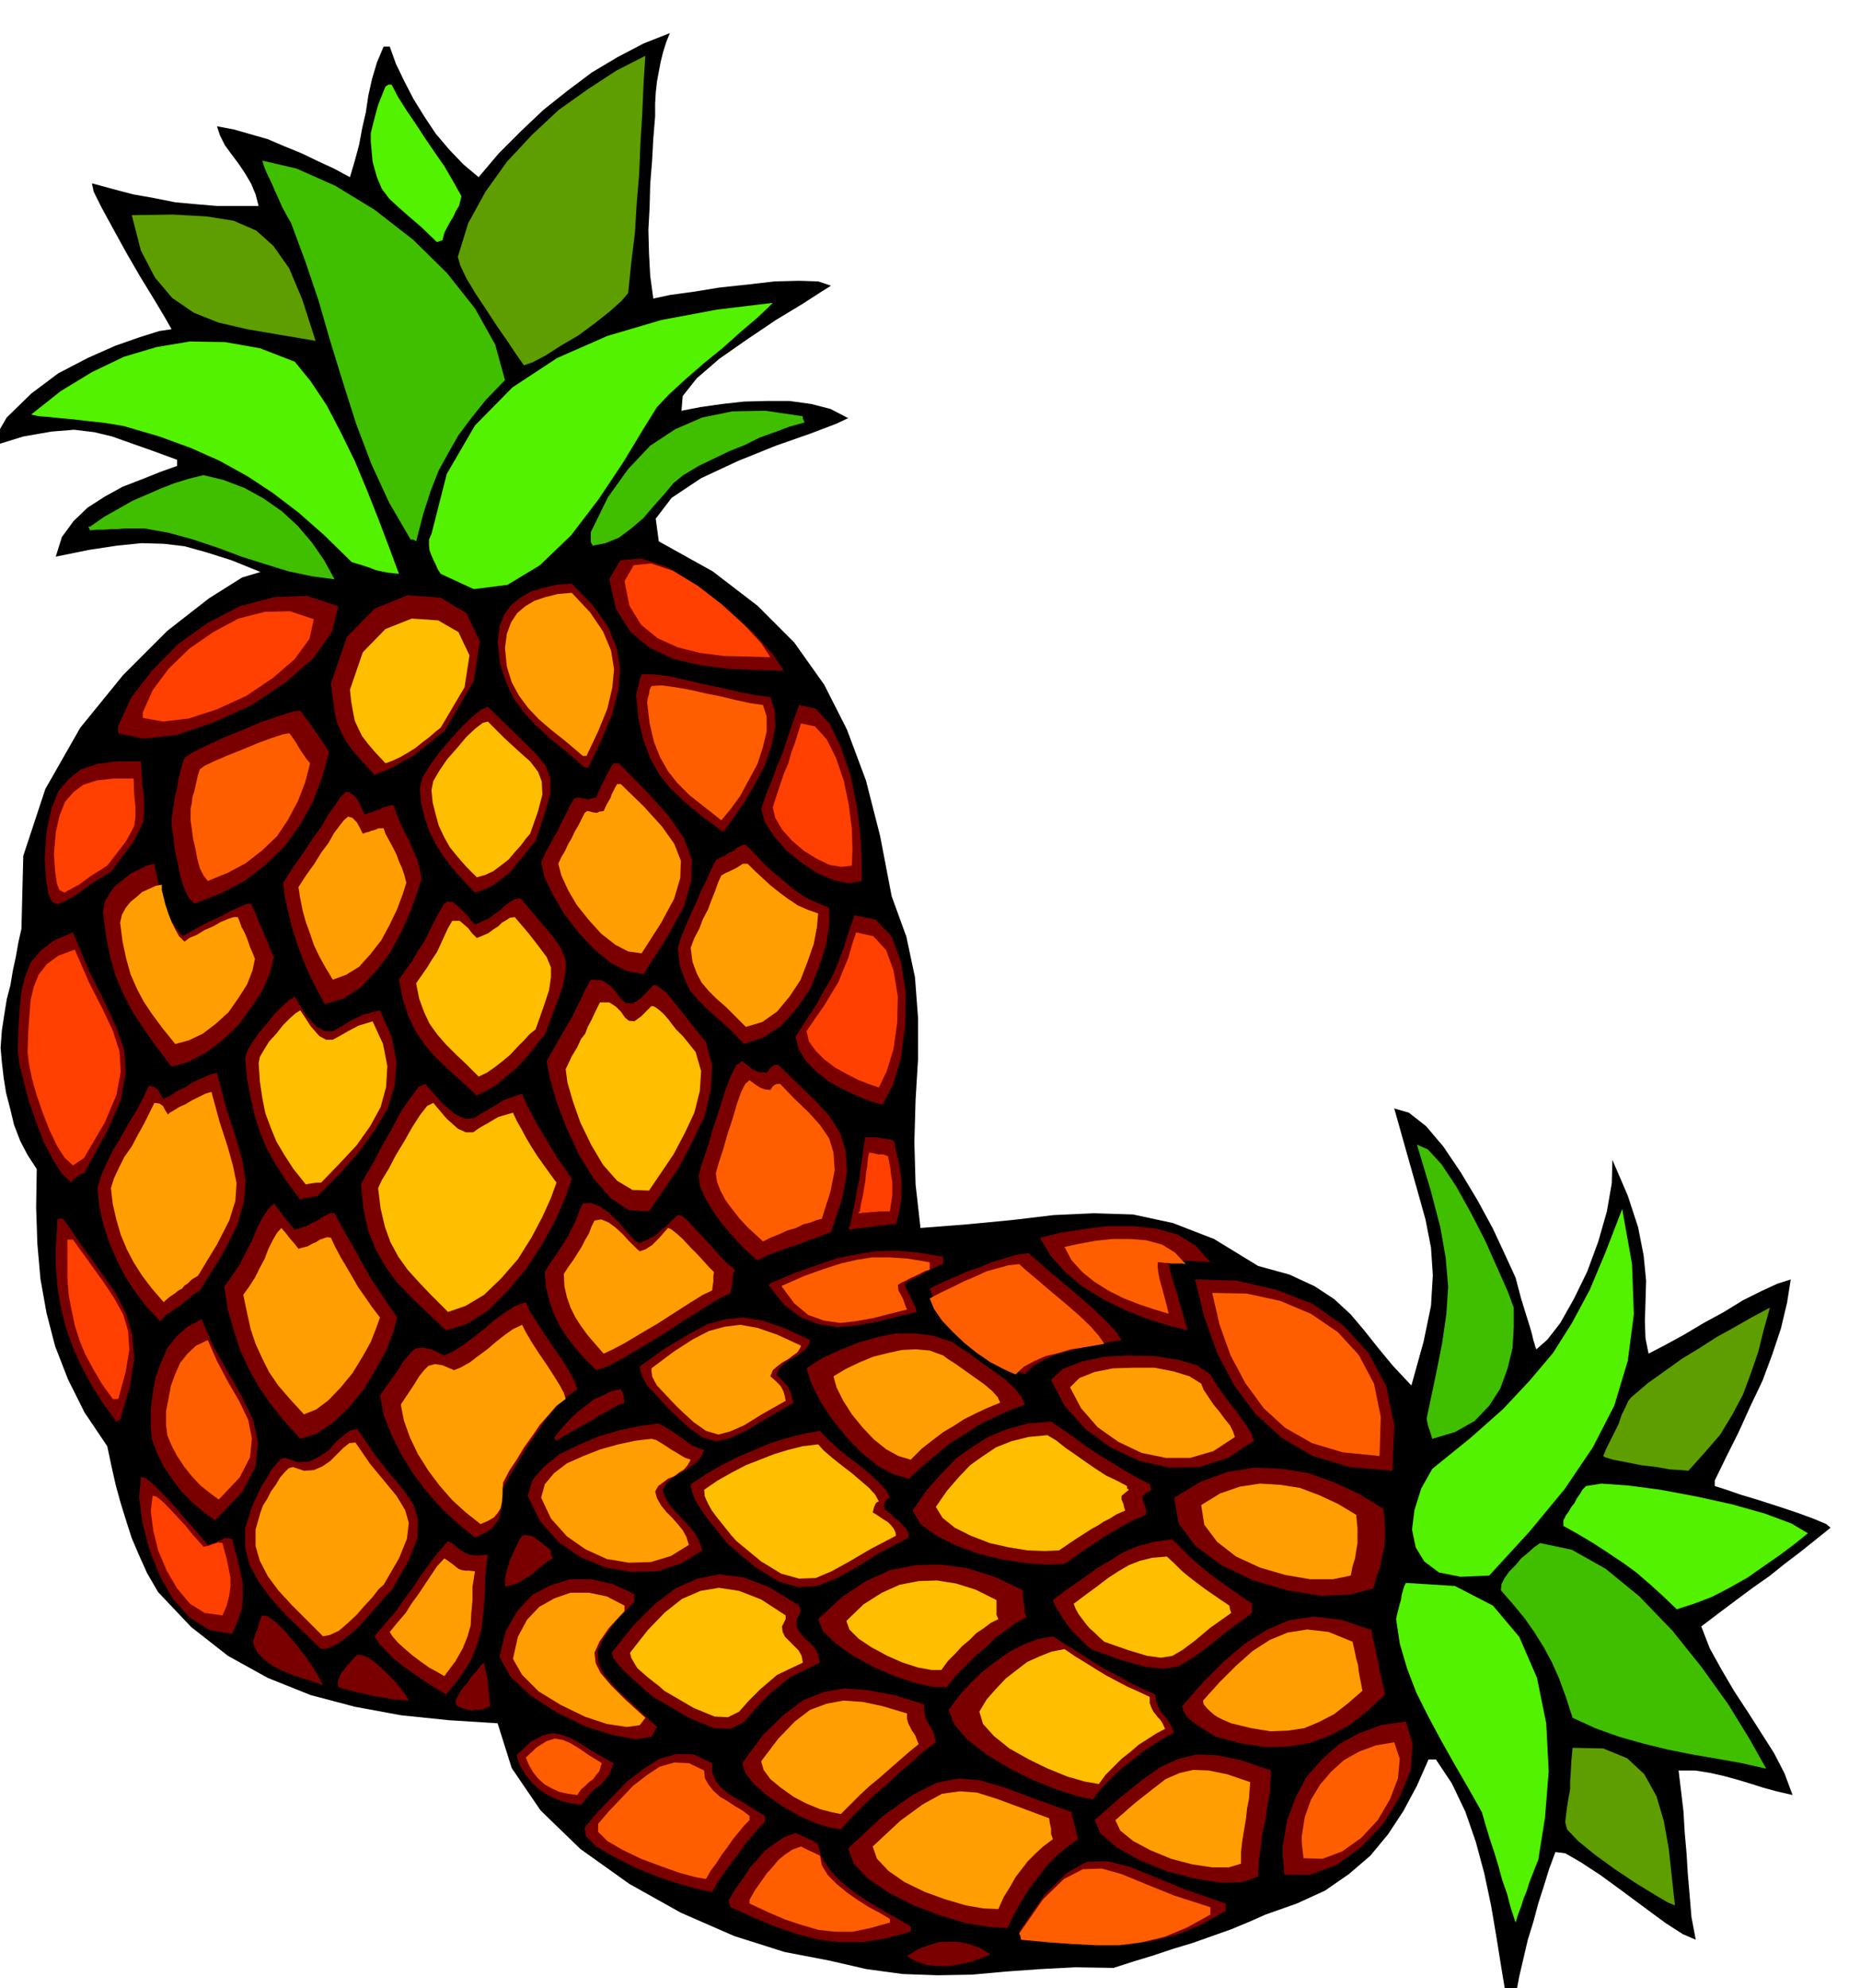<svg xmlns="http://www.w3.org/2000/svg" fill-rule="evenodd" height="524.04" preserveAspectRatio="none" stroke-linecap="round" viewBox="0 0 3035 3243" width="490.455"><style>.pen1{stroke:none}.brush2{fill:#7a0000}.brush3{fill:#ff4000}.brush4{fill:#ff9e00}.brush5{fill:#52f200}.brush6{fill:#ff5e00}.brush7{fill:#40bf00}.brush8{fill:#5e9e00}.brush9{fill:#ffbf00}</style><path class="pen1" style="fill:#000" d="m1 1709 2-28 4-26 4-25 6-23 4-24 5-23 4-23 5-22 3-119 36-109 57-100 70-86 72-72 68-53 54-34 30-9-47-19-41-13-36-10-34-4-36-1-40 4-46 7-54 11 10-32 19-26 23-22 28-18 29-16 31-12 30-12 28-10v-10l-41-15-34-12-31-11-29-7-33-4-37 3-46 8-55 17 28-48 40-39 44-33 48-25 45-20 40-14 32-10 20-3-12-21-18-30-22-36-22-38-22-40-18-33-13-26-3-14 33 9 34 9 34 6 35 7 33 3 35 3h68l-5-19-7-17-10-17-10-15-12-16-11-15-8-16-5-15 27 5 28 8 28 8 28 12 27 11 27 13 26 12 26 14 8-27 7-26 5-27 6-26 4-27 6-27 8-27 11-26h10l10 28 14 29 15 29 18 29 18 27 22 26 23 24 25 21 33-39 36-36 37-35 39-31 40-30 42-25 42-22 43-17-6 15-5 16-4 16-3 16-3 16-2 18-1 18v21l-3 36-2 37-3 37-1 38-2 37 1 38 2 37 5 37 28-6 37-5 43-7 47-5 43-5 40-1 31 1 21 7-16 10-31 20-43 26-46 31-46 32-37 32-23 29-2 24 31-6 35-5 36-4 38-1h36l36 5 31 8 29 15-19 9-42 16-57 20-62 25-60 28-48 32-26 34 5 37 88 49 73 56 60 60 49 69 37 73 31 83 23 90 19 99 24 66 14 66 5 66v68l-4 66-2 69 2 69 8 71 77-6 73-7 67-8 66-3 64 2 65 14 67 26 72 44 51 14 41 19 32 21 27 25 22 26 23 29 24 29 30 32 20-72 12-58 3-50-3-45-9-46-14-50-17-60-20-71 24 7 28 22 28 33 29 43 27 45 25 46 20 43 17 37 9 34 8 26 6 19 4 14 2 9 2 6 1 4 2 5 18-16 21-27 22-39 22-45 18-49 14-49 8-46 1-38 25 58 17 52 9 46 4 41-1 35-1 31 1 28 5 25 27-14 31-17 32-19 33-18 31-19 30-15 26-12 22-7-6 38-10 42-14 42-16 43-20 42-19 42-20 40-19 39v9l16 5 26 9 30 9 34 11 30 10 27 10 19 8 7 6-25 20-25 20-25 19-25 20-27 19-27 20-28 21-29 22 14 36 20 36 20 34 23 35 21 33 21 33 17 33 13 35-26-6-22-6-22-7-20-6-22-6-22-5-25-4h-27l4 33 4 34 2 34 3 34 2 33 3 35 3 36 7 37-21-9-28-18-34-25-35-26-37-27-32-21-26-15-16-2-10 27-9 29-9 28-8 30-9 29-7 30-7 30-6 32-8 1-7 2-8-48-8-50-9-53-11-52-14-52-17-49-22-46-26-39h-12l-19 43-22 41-25 38-29 35-35 30-39 27-46 21-51 18-27 12-29 12-31 11-31 11-33 10-33 11-33 10-31 10-62-1-58 3-56 4-55 5-56 1-57-2-59-8-61-14-73-14-82-26-87-38-84-47-80-57-65-63-47-69-23-73-79-5-78-8-76-14-72-19-70-28-65-36-60-47-54-57-18-31-13-29-12-28-9-28-9-29-8-29-7-31-7-33-37-55-27-54-21-54-14-54-10-56-5-57-2-60 1-62-15-23-12-23-10-26-6-25-7-27-4-25-3-26-2-23z"/><path class="pen1 brush2" d="m29 1716 1-37 2-32 3-30 6-24 9-23 16-19 22-17 31-13 26 62 25 50 19 41 14 39 2 38-8 44-23 52-37 67-7 2-5 4-5 4-4 5-16-16-14-22-15-29-12-32-12-34-8-31-7-28-3-21z"/><path class="pen1 brush3" d="m45 1716 1-32 2-28 2-25 5-21 8-20 13-17 19-14 27-10 23 53 22 43 17 36 11 34 2 33-7 38-19 45-34 58-9 6-9 6-14-13-12-19-12-25-11-28-10-29-8-28-5-25-2-18z"/><path class="pen1 brush2" d="M91 2065v-31l1-9v-10l1-9v-9l1-9h9l32 46 29 40 24 34 18 35 10 35 3 39-7 44-16 55-2 1-4 2-24-33-18-29-16-30-13-29-11-31-8-31-6-34-3-37z"/><path class="pen1 brush3" d="M110 2084v-62h9l26 36 23 32 18 27 15 27 8 27 2 31-6 36-12 44h-9l-18-25-14-24-13-24-9-22-8-25-5-24-5-26-2-28z"/><path class="pen1 brush2" d="m73 1400 3-45 8-36 11-28 17-20 20-16 27-9 32-4h39l2 34 3 27v20l-1 17-7 15-9 18-16 21-21 28-33 20-24 18-18 10-12 5-9-4-6-13-4-24-2-34z"/><path class="pen1 brush3" d="m88 1394 3-36 6-27 9-23 14-16 16-12 22-7 27-3h33l1 26 2 21v16l-2 14-6 12-8 14-13 17-17 22-27 17-19 14-15 8-9 5-8-4-4-10-3-20-2-28z"/><path class="pen1 brush2" d="m159 1938 6-20 9-21 11-22 13-21 12-22 13-21 11-21 9-19 9 2 6 5 4 7 5 8 5-3 8-4 10-7 13-6 12-8 14-6 13-6 12-3 15 57 15 46 11 38 6 35-3 34-11 39-24 47-37 59-11 7-8 7-7 5-6 6-7 4-7 5-9 6-10 10-23-25-19-25-16-25-13-26-12-28-9-27-7-31-3-30z"/><path class="pen1 brush4" d="m181 1938 5-16 8-17 9-18 12-17 10-19 10-18 9-18 8-16 8 1 6 4 3 6 5 8 3-3 7-4 8-5 11-5 10-6 12-6 10-5 10-3 13 48 13 40 9 32 6 29-2 29-10 32-20 39-31 51-10 6-6 6-6 4-4 5-6 3-6 5-9 6-9 8-19-22-16-21-14-22-11-21-10-24-7-24-6-26-3-26z"/><path class="pen1 brush5" d="m51 676 48-38 51-31 52-25 54-16 54-9 57 1 57 10 57 22 26 32 26 39 23 44 23 47 20 48 19 48 17 45 16 43-10-1-9-1-10-2-9-2-10-4-9-3-10-3-10-3-45-44-42-37-42-32-41-27-45-25-47-21-52-19-58-17-30-5-27-3-26-3-22-2-19-2-14-1-10-2-3-1z"/><path class="pen1 brush2" d="m230 2409 8 2 13 11 15 15 18 19 16 19 17 19 13 15 9 11 7-2 7-2 4-3 5-1 3-3h8l6 2 4 16 5 18 4 18 4 20v19l-1 21-7 21-9 21-37-6-32-20-28-31-22-39-17-44-11-43-5-40 3-33z"/><path class="pen1 brush3" d="m249 2440 6 1 10 8 11 11 14 15 13 14 12 15 10 11 7 8 5-1 5-1 4-2 4-1 5-2 8 1 3 12 4 14 3 15 3 15v15l-2 15-4 16-7 16-29-4-24-15-21-25-17-29-14-33-8-33-4-31 3-25z"/><path class="pen1 brush2" d="m168 1487 3-16 8-14 9-12 13-10 12-10 13-6 13-7 13-3 2 11 3 15 4 16 6 18 5 16 7 16 9 14 10 12 11-6 14-8 17-9 18-8 16-9 16-7 11-5 9-1 4 10 5 11 4 10 5 11 4 10 5 11 4 12 6 12-6 25-12 28-18 28-21 29-26 25-28 21-28 15-28 8-26-34-21-30-18-28-14-27-12-28-9-31-7-35-5-40z"/><path class="pen1 brush4" d="m196 1505 3-13 6-11 8-10 10-8 9-8 11-5 11-5 10-2v9l3 12 3 12 5 15 5 13 6 12 6 11 9 9 8-6 12-5 13-8 14-6 12-7 12-5 9-3h7l3 7 3 9 4 7 4 9 3 8 3 9 4 9 4 10-4 19-9 23-14 22-16 23-21 19-21 16-23 11-22 6-21-26-17-23-14-21-11-21-10-23-7-25-6-28-4-31z"/><path class="pen1 brush2" d="M246 2328v-28l3-27 5-27 9-24 10-23 15-19 18-16 23-12 19 44 24 42 22 39 19 39 8 37-4 39-22 42-44 46-18-13-18-15-18-18-15-20-15-22-11-22-8-22-2-20z"/><path class="pen1 brush6" d="M271 2325v-23l4-21 4-21 7-19 8-18 12-15 14-13 19-9 15 34 18 34 18 31 15 31 6 30-3 31-17 33-34 36-15-11-15-12-14-15-12-15-12-18-9-17-7-17-2-16z"/><path class="pen1 brush7" d="m147 859 23-16 23-13 23-13 23-10 23-10 23-9 23-7 24-6 33 8 34 13 31 17 30 21 26 24 23 27 20 29 17 31-37-5-38-8-39-12-38-12-40-15-39-13-40-11-39-7h-33l-10 1h-12l-11 1h-12l-11 1-3-6h3z"/><path class="pen1 brush2" d="m193 1184 21-46 34-44 42-43 49-35 52-27 56-15 54-2 51 17-10 41-30 43-47 41-56 37-62 28-59 20-54 6-41-9v-12z"/><path class="pen1 brush3" d="m233 1162 16-36 26-35 34-33 39-27 41-22 43-11 41-1 39 13-7 32-24 33-36 31-43 29-48 22-46 15-42 5-33-6v-9z"/><path class="pen1 brush2" d="m280 1335 2-13 2-13 2-12 3-12 2-13 3-12 3-12 4-12 12-8 22-11 28-13 32-13 31-13 29-10 22-7 13-2 5 7 6 8 6 8 6 9 6 8 6 9 6 9 6 10-11 40-15 40-21 38-25 35-31 30-35 27-40 21-42 16-10-11-7-15-6-20-4-20-5-23-2-20-3-17v-13z"/><path class="pen1 brush6" d="M311 1329v-10l2-9 1-10 3-9 2-9 2-9 2-9 3-9 8-6 17-8 21-9 25-10 24-10 22-8 18-6 11-2 4 5 4 6 4 6 4 7 4 6 4 6 4 6 6 7-8 31-12 31-16 30-18 27-24 23-27 21-30 16-32 13-7-9-6-12-4-15-3-16-4-17-2-16-2-13v-10z"/><path class="pen1 brush2" d="m366 2099 12-17 13-19 10-20 10-19 8-20 9-17 9-14 10-10 7 9 8 11 4 5 5 6 5 6 5 6 9-3 10-3 9-5 9-4 7-5 7-4 7-3h7l11 21 12 21 12 21 12 22 12 21 14 21 14 21 15 22-6 23-11 29-17 31-20 34-25 30-26 25-27 18-26 8-28-31-22-28-19-28-15-27-14-30-10-31-10-35-6-38z"/><path class="pen1 brush4" d="m397 2112 10-14 9-14 8-16 8-15 6-16 7-14 7-12 7-8 7 8 7 9 7 8 7 9 7-2 8-2 7-4 7-3 6-4 6-2 6-2 6 1 7 15 9 17 9 15 10 17 9 16 12 17 11 16 13 17-6 17-9 23-14 25-16 26-19 23-20 21-20 15-20 8-23-25-19-22-15-22-11-22-11-24-8-24-6-27-6-29z"/><path class="pen1 brush2" d="M413 2681v-5l2-5 2-7 3-6 2-8 2-6 2-6 2-3 8 1 14 10 15 15 17 20 15 19 14 20 10 17 6 12-16-6-16-5-18-6-17-7-17-9-13-10-11-12-6-13z"/><path class="pen1 brush8" d="m215 351 67-1 55 3 44 7 37 16 28 25 26 37 21 50 22 68-59-10-53-9-47-11-40-16-35-24-28-33-23-44-15-58z"/><path class="pen1 brush2" d="m410 2461 5-12 6-13 7-14 8-12 7-13 8-9 7-8 7-2 21 7 19-1 16-8 15-10 12-14 13-11 11-8 11-2 28 41 26 33 22 26 16 24 7 24-1 30-14 36-28 49-10 10-12 14-15 17-15 17-17 15-17 13-16 8-13 2-31-30-28-27-24-27-19-26-15-28-7-28v-31l10-32z"/><path class="pen1 brush4" d="m425 2467 4-11 7-11 6-12 8-11 7-12 7-8 7-7 7-2 18 6 16-1 14-6 13-9 11-11 10-10 10-8 10-1 24 35 24 29 19 23 14 23 6 21-3 26-13 32-25 43-8 7-10 13-13 14-13 15-15 14-14 12-15 7-11 2-27-27-24-24-22-24-17-23-13-25-7-24v-27l8-28z"/><path class="pen1 brush2" d="m400 1725 4-12 8-13 11-16 13-15 12-15 13-13 11-10 9-5 19 31 17 18 13 7h13l13-7 16-10 21-10 27-7 19 43 8 41-3 38-11 38-21 35-26 36-32 36-36 36-8 1-6 2h-8l-6 3-23-31-18-28-15-27-10-25-9-28-6-28-6-31-3-34z"/><path class="pen1 brush9" d="m422 1734 2-10 7-12 8-13 12-13 11-14 11-11 9-8 8-5 17 26 14 16 11 6h11l11-6 14-8 17-9 23-7 17 37 7 36-2 34-9 33-17 31-22 31-28 30-30 31h-7l-7 1-6 1-5 1-20-25-15-23-13-22-9-22-9-24-5-25-4-27-2-30z"/><path class="pen1 brush2" d="m583 2699 9 1 12 6 12 9 14 13 12 12 11 13 8 11 6 10-12-1-13-1-15-3-15-2-16-4-15-3-15-4-14-4-1-8 2-6 3-8 5-6 5-7 6-6 5-6 6-6zM462 1440l16-25 17-24 15-23 15-20 11-20 11-15 9-13 8-8h5l5 3 4 3 5 6 3 5 3 7 3 6 3 7 7-3 7-2 5-2 6-2 5-3 5-1 6-2 6-1 5 14 6 15 7 15 8 15 6 15 7 15 4 15 3 17-8 24-11 31-15 33-18 33-23 30-25 26-28 18-30 9-14-26-12-24-10-24-9-24-8-25-6-24-6-26-3-25z"/><path class="pen1 brush4" d="m487 1447 13-20 13-18 11-18 12-16 9-16 9-12 7-9 7-6 7 2 7 7 5 9 5 10 5-2 5-1 4-2 5-1 7-3h8l3 9 6 11 6 11 6 12 4 11 5 11 4 12 3 12-6 19-9 24-12 25-14 26-18 23-18 20-21 13-22 8-12-20-10-18-9-19-6-18-7-19-5-18-4-20-3-19z"/><path class="pen1 brush2" d="m611 2669 18-21 17-20 14-20 15-20 13-20 14-19 14-18 15-17 9 5 7 6 7 5 7 4 6 2 8 1h9l12-1-4 34-1 31-2 27-3 28-7 25-10 26-17 27-24 30-15-9-16-10-18-12-17-12-18-14-14-14-12-13-7-11z"/><path class="pen1 brush4" d="m636 2662 13-16 13-15 10-16 11-15 10-15 10-15 10-15 12-13 6 4 7 5 5 4 5 4 5 2 6 1h6l10 1-4 25v22l-2 21-1 20-5 18-8 20-12 21-18 24-12-7-13-7-14-10-12-9-13-11-11-10-9-10-5-8z"/><path class="pen1 brush7" d="m428 262 56 13 63 28 64 39 63 49 55 54 46 58 33 59 16 58-31 32-24 30-21 28-16 28-16 29-13 33-12 37-12 46-5-3h-4l-35-60-29-63-25-66-21-66-21-68-19-66-22-65-23-62-8-14-7-13-6-14-6-13-6-14-6-12-5-12-3-10z"/><path class="pen1 brush2" d="m589 1932 8-15 13-22 14-27 16-28 15-28 16-23 12-16 11-5 27 31 21 18 17 8 14-1 13-8 17-10 20-12 29-10 7 17 9 17 9 17 11 18 10 17 11 18 12 17 12 18-10 29-16 37-22 40-26 40-31 37-32 32-35 22-33 10-31-29-26-25-24-25-18-25-16-28-12-30-8-36-4-40z"/><path class="pen1 brush9" d="m617 1938 6-13 11-18 12-23 14-23 13-23 13-20 11-14 10-5 22 26 18 16 13 6h12l10-7 14-8 17-10 24-7 6 13 8 14 8 15 9 15 9 14 10 14 10 14 11 15-9 25-14 31-18 34-22 35-27 31-28 27-30 18-29 10-26-26-21-22-19-21-15-21-13-24-9-25-7-30-4-33z"/><path class="pen1 brush2" d="m620 2276 15-21 13-18 10-16 10-12 9-9 12-2 15 3 21 10 15-7 16-10 17-13 17-13 17-15 17-12 17-11 17-6 6 14 12 19 13 20 15 22 14 20 12 20 8 15 4 12-18 13-17 17-16 19-15 22-15 22-14 23-14 23-12 22-2 13v13l-2 11-2 12-6 9-7 9-12 7-15 7-27-22-26-24-25-28-22-29-20-32-16-32-13-33-6-32z"/><path class="pen1 brush4" d="m654 2291 12-18 10-15 8-13 8-10 7-7 11-3 12 2 19 8 12-5 14-8 13-10 15-11 14-12 14-11 14-10 15-7 6 12 10 17 11 17 13 19 11 17 10 16 7 13 3 10-15 11-13 15-14 16-13 19-13 18-12 20-12 18-10 19-1 11v11l-1 10-2 10-5 8-6 7-10 6-12 5-24-19-22-20-21-24-18-24-17-27-13-27-10-28-5-26z"/><path class="pen1 brush2" d="m540 1115 26-76 45-46 54-22 54 4 42 25 22 46-10 65-48 82-11 8-12 10-14 11-14 11-17 9-15 9-16 7-15 6-19-21-15-17-12-16-8-15-7-16-4-18-3-22-3-24z"/><path class="pen1 brush9" d="m571 1125 21-61 37-38 43-17 43 3 33 19 18 38-8 52-39 66-9 7-9 8-12 9-11 9-13 8-12 7-13 6-11 4-16-17-12-14-10-13-6-12-6-13-3-15-3-17-2-19z"/><path class="pen1 brush2" d="m651 1598 11-16 11-15 9-16 10-15 8-16 8-16 8-15 9-15 5-3h8l9 7 9 9 4 4 5 5 4 6 6 6 12-5 11-5 9-7 9-6 7-7 8-6 8-5 10-2 29 34 23 27 14 20 8 20v19l-5 25-12 33-17 45-10 11-11 15-12 14-14 15-16 13-15 13-17 10-16 8-25-23-22-20-21-20-17-20-15-22-12-25-9-28-6-31z"/><path class="pen1 brush9" d="m679 1604 9-13 9-13 8-13 8-12 6-13 6-13 6-13 7-12h12l6 5 8 7 6 8 8 8 10-4 9-4 8-6 8-5 6-6 7-4 6-4 8-1 23 27 17 22 12 16 7 17v16l-3 21-9 27-13 37-10 8-9 10-11 11-11 12-13 11-13 10-13 9-13 6-20-20-17-16-16-16-14-16-13-18-9-19-8-22-5-25z"/><path class="pen1 brush2" d="M790 2712v2l2 8 2 10 2 12 1 11 1 12 1 9 1 7-7 3-7 3h-9l-8 1-9-2-7-2-6-3-3-3-1-5 4-8 6-11 9-10 8-12 9-10 6-8 5-4zM685 1286l4-17 12-20 16-22 19-22 18-20 18-17 14-11 10-4 33 32 27 26 20 20 15 19 7 20v25l-9 32-15 45-9 10-9 12-12 14-11 14-14 11-14 11-15 7-15 5-20-21-17-19-15-20-12-19-11-22-7-21-6-24-2-24z"/><path class="pen1 brush9" d="m704 1289 3-15 10-17 13-19 16-18 15-18 15-14 12-9 8-2 27 27 24 22 18 16 13 17 6 16 1 21-7 27-13 37-7 8-8 11-10 11-10 12-13 10-12 9-13 6-14 4-17-17-14-16-13-16-9-16-9-19-5-18-5-20-2-20z"/><path class="pen1 brush2" d="m815 2703 10-42 19-33 24-26 30-16 32-10h35l35 8 35 16v13l-31 32-19 27-10 21 2 20 9 19 20 23 29 27 37 35-9 16-26 4-38-7-44-14-47-23-42-27-33-31-18-32z"/><path class="pen1 brush4" d="m837 2706 8-36 15-28 20-21 25-14 26-9h30l29 6 29 15v9l-25 27-16 23-8 18 2 17 8 16 17 20 23 23 33 30-9 12-21 3-33-5-36-12-39-19-36-22-27-27-15-26z"/><path class="pen1 brush5" d="M605 231v-14l3-12 3-12 3-11 3-11 4-10 4-10 4-10 5-3h5l11 21 14 22 15 22 15 23 15 22 16 23 14 24 14 25-2 8-2 8-5 8-4 9-5 8-5 9-5 10-3 12-4 1-5 2-26-25-21-18-17-15-14-13-12-16-8-19-7-25-3-33z"/><path class="pen1 brush2" d="m843 2863 22-21 20-11 16-4 17 3 15 6 19 11 22 14 27 15-3 9-4 10-7 8-6 8-9 6-8 8-8 9-8 10-20-3-17-5-16-7-14-9-13-12-11-14-9-15-5-16z"/><path class="pen1 brush6" d="m858 2867 18-17 16-10 13-4 13 2 12 5 15 9 16 11 21 13-2 6-2 7-5 6-5 7-7 5-6 6-7 6-6 9-15-2-14-3-13-6-11-6-11-10-8-10-7-12-5-12z"/><path class="pen1 brush2" d="m824 2576 2-11 3-10 3-10 4-9 4-9 4-8 4-8 4-6 6-1 7 1 6 2 6 5 5 3 6 5 5 4 6 5v6l3 7-7 4-8 6-10 8-10 9-12 7-11 7-11 3-9 2v-12z"/><path class="pen1 brush5" d="m704 871 25-98 46-79 61-62 73-48 82-36 88-26 91-17 91-11-8 8-18 17-26 22-29 26-32 26-31 27-26 24-19 20-23 37-32 53-40 60-45 59-51 49-53 32-55 7-54-25-5-8-3-7-4-8-3-7-3-8-1-8v-10l4-9z"/><path class="pen1 brush2" d="m861 2440 8-26 19-22 25-20 31-15 33-14 34-10 33-7 31-4 9 5 10 6 9 6 10 7 8 6 9 6 9 4 10 3-4 10-7 9-9 7-10 7-11 6-11 7-9 8-7 11 4 12 8 13 9 11 12 12 10 11 10 12 7 13 5 15-34 21-39 13-43 1-42-7-41-17-36-25-30-34-20-41z"/><path class="pen1 brush4" d="m883 2443 6-22 15-18 21-16 27-12 28-11 29-8 28-6 26-3 8 2 8 5 8 5 9 6 7 4 8 5 7 4 9 3-5 9-6 7-8 5-8 6-10 4-8 6-8 6-5 9 3 11 7 12 8 10 10 10 8 9 9 11 6 11 4 13-29 18-33 10-36 1-36-6-35-16-30-21-26-29-16-34z"/><path class="pen1 brush2" d="m954 2981 21-25 23-24 24-25 27-21 27-17 28-8 28 1 30 14v15l6 14 9 11 13 11 14 8 15 9 14 9 15 9v10l-11 11-11 13-11 13-10 15-11 14-11 15-11 16-10 17-21-4-29-8-37-12-37-15-36-18-29-17-17-17-2-14z"/><path class="pen1 brush6" d="m976 2975 17-20 20-21 20-21 22-17 21-14 24-7 24 1 25 12 1 12 6 11 8 10 11 10 12 7 12 8 12 7 12 9v7l-9 9-9 11-9 11-9 13-9 12-9 14-9 12-8 14-17-3-26-7-31-11-32-12-31-15-24-14-15-15v-13z"/><path class="pen1 brush2" d="m905 2344 13-16 13-14 13-12 13-10 13-10 14-6 14-7 15-3 2 4 2 5 1 5 1 8-13 5-13 8-14 7-13 9-15 8-14 8-15 8-14 9-3-3v-3zm-16-269 9-15 10-14 9-14 9-14 7-14 7-14 5-14 6-13 13-1 15 6 14 10 15 14 11 13 11 12 8 8 6 3 5-3 6-2 7-4 8-4 7-7 9-7 9-9 11-10 6 1 10 8 11 12 14 15 14 15 14 16 12 12 12 10-3 9-1 10-1 9-2 10-18 9-26 16-32 20-35 23-35 21-32 19-25 13-16 5-19-19-15-17-14-18-11-17-10-20-7-20-6-24-2-25z"/><path class="pen1 brush4" d="m920 2078 7-11 8-11 7-11 7-11 6-12 6-10 4-11 5-10 11-2 12 5 11 8 12 11 9 10 9 9 6 6 4 3 9-3 11-7 6-6 6-6 7-8 7-8 5 2 9 7 10 9 12 13 11 11 11 12 9 10 8 8-1 6v9l-1 7-1 8-15 7-21 13-25 16-28 18-29 17-25 15-21 11-13 6-14-16-12-14-11-15-9-14-8-16-6-17-4-18-1-20z"/><path class="pen1 brush8" d="m747 419 17-55 28-51 35-49 41-44 44-41 48-34 46-30 47-24-3 47-2 48-3 48-2 49-4 48-3 49-6 49-5 49-11 13-19 17-24 19-27 20-29 17-25 16-21 11-14 5-12-17-14-21-18-26-17-26-18-27-15-25-10-21-4-14z"/><path class="pen1 brush2" d="m812 1047 3-25 8-20 11-15 15-12 17-10 20-6 22-5 25-2 34 35 25 35 14 34 6 35-3 35-10 39-17 41-22 46h-6l-30-26-27-22-23-21-19-21-17-23-12-26-10-30-4-36z"/><path class="pen1 brush4" d="m824 1057 3-23 7-19 10-15 13-11 15-9 18-6 20-5 23-2 30 32 21 31 13 31 5 31-3 30-8 34-15 37-19 40h-6l-27-23-24-19-21-18-17-18-15-20-12-22-8-26-3-30z"/><path class="pen1 brush2" d="m892 1731 14-25 11-19 9-16 8-13 6-13 7-13 7-16 10-18 18 1 13 8 10 11 8 11 8 7 11 1 14-9 20-21h5l8 6 9 7 9 11 8 10 9 11 7 9 6 8 25 31 10 37-2 40-10 43-20 42-22 42-25 37-24 35-33-2-29-19-28-32-24-39-21-45-16-42-11-39-5-27z"/><path class="pen1 brush9" d="m923 1744 10-21 9-15 6-13 7-9 4-11 6-11 6-13 8-16h15l11 7 8 8 7 10 6 5 9 1 11-8 17-17 5 1 7 5 7 6 8 9 6 8 7 9 6 6 6 6 20 25 9 31-2 32-9 36-16 34-18 34-21 31-19 28-27-1-25-15-23-26-19-32-18-37-12-34-9-31-3-22z"/><path class="pen1 brush2" d="m883 1406 6-13 7-13 7-13 7-12 6-13 7-13 6-13 7-12 5-3h4l9 2 7 1 5-2 7-1 3-8 3-6 3-8 4-6 3-8 4-6 4-8 4-6h9l46 47 36 40 24 35 13 35-1 35-12 42-27 49-39 61-27-5-26-13-28-23-25-27-24-31-18-31-14-29-5-24z"/><path class="pen1 brush4" d="m911 1409 5-11 6-10 5-11 6-10 5-11 6-10 5-10 5-10 4-3h2l7 2 7 1 4-2 7-1 5-11 6-10 2-6 3-6 3-6 3-5h6l38 37 29 32 20 28 11 28-1 28-10 34-21 39-32 50-22-3-21-11-23-18-20-22-20-25-14-24-11-24-5-19z"/><path class="pen1 brush2" d="m998 2696 35-44 35-35 34-26 36-16 36-7 39 5 42 16 49 30 1 4 2 5-7 14v12l5 9 8 9 8 7 9 10 5 10 3 13-49 24-33 27-24 25-18 21-21 11-28-1-41-17-58-34-11-9-10-9-10-9-9-8-10-10-8-9-7-9-3-9z"/><path class="pen1 brush9" d="m1028 2696 29-37 28-29 28-22 30-13 30-5 33 5 36 14 40 26v6l-6 12 1 9 4 8 8 8 7 7 7 7 5 9 2 11-42 20-27 23-20 20-15 17-18 9-22-1-34-14-48-28-9-8-9-7-9-7-8-7-9-8-5-8-5-9-2-8z"/><path class="pen1 brush2" d="m1044 2229 42-30 37-22 31-17 30-8 28-3 32 5 35 12 43 20-2 7-5 7-7 6-8 6-11 6-9 6-8 8-5 10 9 9 9 10 2 4 3 6 2 7 3 10-45 26-33 20-26 12-22 5-22-6-23-16-30-28-38-41-4-7-2-4-2-4-1-3-2-6-1-7z"/><path class="pen1 brush4" d="m1063 2232 36-27 31-20 27-14 26-7 25-3 28 5 32 11 39 18-2 5-4 6-7 5-8 6-9 5-8 6-8 7-4 10 8 7 8 8 2 3 3 6 2 6 2 10-39 22-29 18-23 10-19 5-20-6-20-14-27-25-33-35-4-7-2-4-2-4v-2l-1-6v-5z"/><path class="pen1 brush7" d="m964 868 28-57 33-46 36-38 41-27 44-19 49-10 54-1 61 9v4l3 6-25 7-24 9-25 9-24 12-25 10-25 12-25 12-25 15-16 13-15 18-17 19-17 20-20 17-20 15-22 9-21 4-3-6v-16z"/><path class="pen1 brush2" d="m994 945 18-31 34-3 43 14 49 30 47 37 43 39 33 36 18 27-44-1-46-2-47-6-43-10-40-19-31-26-23-37-11-48z"/><path class="pen1 brush3" d="m1019 948 15-26 28-3 36 12 41 25 39 30 37 34 27 29 15 23-37-1-39-1-39-5-36-9-33-15-27-22-19-31-8-40z"/><path class="pen1 brush2" d="m1127 2421 26-17 26-15 26-13 26-11 26-11 26-8 27-7 28-5 11 12 16 15 17 14 20 15 17 14 15 14 12 13 6 12-5 3-2 3-2 4v8l5 4 6 5 6 6 8 6 5 6 6 6 3 6 1 8-48 25-38 24-33 18-30 12-31 2-32-9-39-24-46-39-9-12-9-11-10-12-8-11-9-13-7-12-5-13-2-12z"/><path class="pen1 brush9" d="m1149 2430 22-15 23-13 23-12 23-9 23-9 23-7 24-6 25-3 9 10 14 12 15 12 17 13 14 12 14 12 10 11 6 11-4 2-2 3-2 5-2 8 5 3 6 4 6 4 8 5 5 5 4 5 3 6 1 6-42 22-34 20-29 16-26 11-27 1-29-8-33-20-40-33-9-10-8-10-8-10-8-10-8-11-6-11-5-11-1-11z"/><path class="pen1 brush2" d="m1189 3099 12-19 12-17 11-17 13-14 12-14 15-11 15-10 19-7 9 4 9 4 9 4 10 7 5 20 14 21 17 18 23 19 23 15 25 15 23 13 21 12v9l-41 11-38 6h-36l-34-4-36-9-35-12-36-15-38-17-2-6-1-6z"/><path class="pen1 brush6" d="m1223 3099 9-16 10-14 9-13 10-11 9-11 11-9 12-8 14-5 6 3 8 4 7 3 10 5 3 16 10 16 14 14 17 14 17 12 19 12 17 9 17 10v6l-32 9-29 6h-28l-27-3-28-8-27-9-28-12-30-14v-6z"/><path class="pen1 brush2" d="m1038 1134 2-9 2-8 2-9 3-8h19l25 3 27 6 30 7 29 6 30 7 26 5 24 3 7 22 1 27-6 30-11 32-16 31-17 29-18 26-17 23-34-25-28-23-24-23-18-22-15-27-11-29-8-34-4-40z"/><path class="pen1 brush6" d="m1056 1146 1-7 2-7 1-7 3-6 17-1 22 3 23 4 26 6 25 5 25 6 23 5 21 3 6 19v24l-6 25-9 28-14 26-14 26-16 22-15 18-28-22-24-19-20-20-15-19-13-23-10-25-7-30-4-34z"/><path class="pen1 brush2" d="m1211 2876 34-46 34-33 32-24 33-13 34-6 38 3 43 8 49 15v11l2 10 3 7 4 7 3 5 3 6 2 6 2 10-20 15-19 17-20 17-19 18-21 18-19 18-19 19-18 20-18-3-23-7-27-12-26-15-26-18-21-18-15-19-5-16z"/><path class="pen1 brush4" d="m1242 2873 28-37 27-28 25-19 27-10 27-5 31 2 33 7 40 12v9l2 7 3 6 3 6 3 4 3 5 2 6 3 7-16 13-16 14-16 14-16 14-17 14-16 15-15 15-15 15-15-3-19-5-22-9-21-11-21-15-17-14-11-15-4-14z"/><path class="pen1 brush2" d="m1106 1546 6-19 8-19 8-19 9-19 8-19 9-18 7-16 7-14 7-4 7-3 7-5 8-3 5-5 6-3 4-2h5l14 14 15 16 16 15 18 15 17 14 18 12 19 9 19 8v27l-5 33-11 35-15 37-22 32-25 28-29 19-32 11-22-23-20-18-18-16-14-14-14-16-9-19-8-23-3-28z"/><path class="pen1 brush4" d="m1127 1546 6-16 8-15 6-16 8-15 6-16 6-15 5-14 5-11 7-4 7-3 6-3 6-3 9-6h8l11 11 13 12 13 12 15 12 15 11 15 10 16 7 17 6-2 22-5 27-10 29-12 31-18 27-20 24-24 17-27 8-18-18-15-15-15-13-12-12-12-14-8-15-7-19-3-23z"/><path class="pen1 brush2" d="m1140 1917 6-21 9-26 9-31 10-30 9-29 9-24 9-18 10-7 9 7 9 7 5 2 5 2h6l6 1 6-8 5-4 3-1h5l31 30 29 28 23 25 18 28 9 29 2 36-8 43-18 54-9 3-12 5-15 5-15 6-18 6-17 6-18 7-16 8-16-14-15-15-16-18-14-17-14-20-11-19-8-19-2-17z"/><path class="pen1 brush6" d="m1168 1914 5-18 7-21 7-25 8-24 7-24 7-20 7-14 7-6 8 6 9 6 8 3 9 1 4-6 4-3 3-1h5l24 25 23 22 18 20 15 22 7 23 2 29-7 35-14 44-8 2-10 4-12 3-12 6-14 4-13 6-15 6-12 6-13-12-12-11-13-14-11-14-12-16-8-15-6-15-2-14z"/><path class="pen1 brush2" d="m1257 2093 41-17 37-13 32-11 32-6 30-5 32-1 36 3 42 7v12l-9 3-7 4-8 3-7 5-8 4-8 4-8 4-7 4v5l2 5 3 5 3 6 2 5 3 6 3 6 3 9-33 8-32 8-33 6-31 3-31-5-29-11-28-21-25-32 2-1 1-2z"/><path class="pen1 brush6" d="m1279 2096 34-15 31-11 28-9 26-6 25-4h28l30 2 36 6v12l-7 2-6 3-6 3-6 3-7 3-7 4-7 3-6 4 1 9 5 9 2 4 2 5 2 6 3 7-28 7-27 7-28 5-26 3-27-4-25-9-23-19-20-27v-2l3-1z"/><path class="pen1 brush2" d="m1335 2641 39-36 39-26 40-18 41-8 41-1 43 6 45 14 46 22v9l1 8 1 6 1 5v7l3 9-17 9-16 12-17 12-15 15-17 14-16 16-17 17-15 19h-21l-28-6-34-11-35-15-35-19-28-20-21-20-8-20z"/><path class="pen1 brush9" d="m1381 2644 28-27 30-19 29-13 31-6 30-1 31 5 32 10 34 17v24l3 7-12 6-12 9-12 8-11 11-12 10-11 12-12 12-11 15h-16l-22-4-25-8-25-11-26-14-21-14-15-15-5-14z"/><path class="pen1 brush2" d="m1316 2232 26-17 29-13 30-12 31-9 30-6h31l30 4 31 10 11 8 17 11 19 14 21 15 19 14 16 15 10 13 5 12-28 11-24 11-24 12-21 14-23 14-22 18-23 19-24 22-25-7-26-14-27-22-24-25-24-30-19-29-14-28-8-25z"/><path class="pen1 brush4" d="m1360 2245 20-12 23-11 22-9 24-6 23-5 23-1 22 2 22 8 8 6 14 9 14 10 17 12 14 10 13 11 9 10 4 9-22 9-19 9-18 9-17 11-17 10-17 13-18 14-18 18-20-6-20-11-20-16-18-19-18-22-14-22-11-22-5-18z"/><path class="pen1 brush2" d="m1384 3015 57-53 48-34 39-20 36-7 35 3 41 12 48 18 61 22v5l2 6 1 6 2 6 2 10 3 11-21 15-17 15-15 16-13 17-13 17-12 19-12 21-12 25-31-2-37-6-43-13-42-16-40-20-34-23-24-25-9-25z"/><path class="pen1 brush4" d="m1424 3012 45-42 37-27 31-17 29-4 28 2 32 10 38 14 48 18 1 8 2 9v8l3 9-16 12-13 12-12 12-10 13-10 13-9 16-10 16-9 20-24-1-29-5-34-10-33-12-33-16-26-18-19-20-7-20z"/><path class="pen1 brush2" d="m1242 1320 8-24 9-22 8-22 9-21 7-21 7-21 7-20 7-19 27 6 23 25 18 37 16 47 10 49 6 49 2 41v33l-21 4-24-5-26-11-26-17-26-21-20-23-15-23-6-21z"/><path class="pen1 brush3" d="m1261 1317 6-19 6-18 6-18 7-16 5-18 6-16 5-16 5-16 23 5 19 21 15 30 13 38 8 39 5 39 1 34-1 26-17 2-19-3-21-10-21-13-20-17-16-18-11-19-4-17z"/><path class="pen1 brush2" d="m1298 1691 18-28 16-24 13-24 13-22 10-24 9-24 8-25 9-27 35 7 26 28 15 41 8 51-1 53-7 53-13 44-17 32-21-6-22-9-23-11-22-12-20-16-17-17-12-20-5-20z"/><path class="pen1 brush3" d="m1316 1682 15-22 14-20 12-20 11-18 8-20 8-19 6-21 7-21 28 6 21 23 12 33 7 42-1 43-6 43-11 36-13 27-17-6-18-7-19-10-18-10-17-13-14-14-11-15-4-17z"/><path class="pen1 brush2" d="m1480 3191 17-11 18-7 17-5 18-1 17 1 17 4 16 6 16 10-15 6-16 6-18 4-18 3h-20l-18-2-17-6-14-8zm-93-1191 4-20 4-19 3-18 4-18 2-18 3-18 2-17 3-17h17l6 1 6 1 6 1 6 1 6 2 3 16 4 17 3 16 2 16v16l-1 18-3 17-5 20h-10l-9 2h-9l-9 2-10 1-9 1-10 1-9 2-3-3 3-3z"/><path class="pen1 brush3" d="m1403 1976 2-13 3-13 2-12 2-12 1-12 2-11 1-12 2-11 7 1 8 2h8l8 3 2 10 2 11 1 10 2 11v22l-2 12-2 14h-18l-6 1h-7l-6 1h-6l-6 1-3-1 3-2z"/><path class="pen1 brush2" d="m1489 2464 23-33 24-27 24-25 27-19 27-17 30-12 33-9 38-3 18 12 20 14 19 14 21 14 20 12 21 13 21 12 21 11 1 4 2 5-8 5-7 5 1 8 3 8 2 7v8l-17 7-14 7-12 7-12 7-14 8-16 11-21 14-27 19-28 1-34-2-39-6-38-9-38-14-32-16-26-19-13-22z"/><path class="pen1 brush9" d="m1527 2458 18-26 19-22 19-20 21-15 21-14 25-10 28-7 31-3 15 9 15 12 16 11 17 12 16 11 17 11 17 8 17 9v4l3 2-6 5-6 5v6l3 7 1 5 2 6-14 6-11 7-10 5-9 6-11 6-14 9-17 11-22 15-23 1-28-1-31-5-31-7-31-12-26-13-20-16-11-18z"/><path class="pen1 brush2" d="m1548 2789 17-23 19-21 20-19 21-16 21-15 23-12 23-9 26-5 20 13 21 13 20 13 21 13 21 11 21 12 21 10 22 10 2 12 4 10 3 6 5 6 4 4 4 6 4 7 5 11-17 9-17 11-17 11-17 14-17 13-17 16-16 16-15 19-25-5-34-11-38-15-38-19-38-23-31-24-22-25-9-24z"/><path class="pen1 brush9" d="m1598 2792 12-20 15-17 16-17 18-14 17-13 20-9 20-8 21-4 16 11 18 11 16 10 18 11 17 9 17 9 18 8 19 9v10l3 8 3 6 4 5 3 4 4 4 4 6 4 9-15 8-14 9-14 9-14 12-14 11-13 13-13 13-11 15-23-4-28-8-32-13-31-15-32-18-25-20-18-20-6-20z"/><path class="pen1 brush2" d="m1517 2102 20-10 21-9 20-9 21-7 19-8 20-6 20-6 20-3 13 11 19 17 23 19 26 22 24 21 22 21 16 17 9 14-19 3-20 4-22 4-22 6-23 6-20 9-18 10-14 14-22-10-23-13-25-17-23-18-22-21-18-20-14-21-8-20z"/><path class="pen1 brush6" d="m1517 2118 19-10 19-9 18-9 19-8 17-8 18-5 18-5 18-2 11 10 18 15 21 18 24 20 22 19 20 19 14 16 9 13-17 3-18 3-20 3-20 6-21 5-18 8-17 9-14 13-20-9-21-11-22-15-20-16-20-19-17-18-13-19-7-17z"/><path class="pen1 brush2" d="m1663 3151 41-60 37-36 32-18 34-1 36 9 42 17 51 21 64 22v12l-41 23-39 16-40 10-40 6-42 1-42-2-45-3-45-4-1-6-2-7z"/><path class="pen1 brush6" d="m1663 3154 39-56 34-33 31-16 31-1 32 9 39 16 47 19 59 19v12l-38 21-36 15-37 9-37 5h-39l-39-2-41-3-42-4-1-6-2-4z"/><path class="pen1 brush2" d="m1718 2610 25-19 25-17 22-16 22-13 21-13 24-10 26-7 30-4 15 15 15 15 15 13 17 14 15 11 17 12 17 12 19 13v15l-42 31-31 25-25 18-22 13-24 4-30-3-39-11-50-18-11-10-9-9-10-10-7-9-8-11-6-10-7-11-4-10z"/><path class="pen1 brush9" d="m1752 2616 20-15 19-14 17-13 17-11 17-10 18-7 20-5 24-2 12 11 12 12 12 10 13 10 12 9 13 9 13 9 15 10 1 6 2 6-34 24-25 21-20 15-17 10-19 3-22-3-30-9-40-14-9-8-7-7-8-7-6-7-6-8-6-8-5-9-3-8z"/><path class="pen1 brush2" d="m1715 2251 19-18 31-12 37-8 41-2 41 1 38 6 31 9 22 15 7 12 10 15 11 15 12 15 10 14 10 14 7 11 4 12-42 28-47 15-49 1-49-11-47-22-41-30-34-38-22-42z"/><path class="pen1 brush4" d="m1746 2263 15-15 25-10 30-6 34-1h34l31 6 26 8 19 12 4 10 8 12 8 12 10 12 8 11 9 11 5 10 3 9-35 23-38 11h-40l-39-8-38-18-34-24-27-31-18-34z"/><path class="pen1 brush2" d="m1697 2019 33-8 38-6 39-5h41l38 4 36 10 29 18 24 27-9-1h-8l-8-1h-8l-9-1h-26l1 11 3 12 4 14 5 15 4 15 5 16 4 15 5 16-32-8-35-11-35-14-35-17-34-21-29-24-24-27-17-29z"/><path class="pen1 brush6" d="m1737 2034 23-5 27-5 28-3h29l26 2 26 7 21 13 18 19-6-1h-18l-6-1h-5l-6-1h-5v8l1 9 2 10 3 11 3 11 3 11 3 12 3 12-23-7-24-8-26-10-24-12-24-15-20-16-18-20-11-21z"/><path class="pen1 brush2" d="m1786 2969 42-37 35-28 31-22 29-13 29-7 33 1 39 8 50 17-1 17-1 20-4 20-3 23-5 22-3 24-3 23-1 24-26 9-36 1-43-7-45-12-44-18-36-20-27-23-10-22z"/><path class="pen1 brush4" d="m1820 2969 32-28 28-22 22-17 23-10 22-5 25 1 30 6 38 13-1 12-1 15-3 15-2 18-3 18-3 18-2 18v19l-20 6h-27l-33-5-34-9-34-14-28-15-21-17-8-17z"/><path class="pen1 brush2" d="m1929 2783 33-38 34-34 34-29 36-23 37-16 40-6 45 5 50 17 2 13 3 13 3 13 3 14 2 13 3 13 3 13 3 13-29 27-29 23-32 17-32 12-36 6-36 1-40-6-42-11-8-5-7-4-9-6-8-5-9-7-7-7-5-8-2-8z"/><path class="pen1 brush4" d="m1963 2774 27-30 27-27 27-24 28-18 29-12 32-5 35 4 39 16 2 9 2 9 2 10 3 10 1 10 2 11 2 10 2 11-23 20-23 18-25 13-24 10-27 4-28 1-31-5-33-8-7-3-7-3-8-4-6-4-7-6-5-5-5-6-1-6z"/><path class="pen1 brush2" d="m1916 2443 43-26 44-16 44-7 45 2 43 7 42 15 41 19 39 24 2 15 1 16v16l-1 16-4 15-3 17-6 16-5 19-38 10-48 2-55-9-55-16-52-25-42-31-28-37-7-42z"/><path class="pen1 brush4" d="m1960 2455 31-19 32-11 33-5 33 2 32 5 32 12 30 14 30 18 1 11 1 11v24l-2 12-2 13-4 13-3 15-29 6h-37l-41-7-41-12-39-18-31-24-21-28-5-32z"/><path class="pen1 brush2" d="m1950 2087 68 2 65 15 59 23 51 36 40 44 29 54 13 64-3 74-70-6-60-18-51-30-42-38-35-47-28-53-21-59-15-61z"/><path class="pen1 brush6" d="m1978 2109 56 1 55 12 50 21 44 30 34 37 25 47 11 54-2 64-60-6-50-15-44-25-35-32-30-41-24-45-18-50-12-52z"/><path class="pen1 brush2" d="m2093 3012 7-42 14-38 18-34 25-28 28-25 33-18 36-13 40-6 11 36-3 43-18 44-27 44-36 38-40 29-43 16h-42l-1-6v-6l-1-6v-5l-1-6v-17z"/><path class="pen1 brush6" d="m2124 2996 5-32 10-28 15-25 18-21 21-19 25-14 27-10 30-5 9 27-3 32-13 34-20 34-27 29-31 22-32 12-31-1-1-9-1-8-1-9v-9z"/><path class="pen1 brush5" d="m2278 2641 2-9 2-8 2-8 2-6 1-8 2-7 2-7 3-6 80 5 62 32 43 51 29 67 15 74 4 78-6 76-11 69-5 12-5 13-5 13-4 13-5 12-4 13-5 13-4 13-8-24-6-23-8-23-6-22-7-23-7-21-7-23-6-21-22-39-22-38-22-39-21-39-20-40-15-39-12-41-6-40zm59-245 63-51 53-47 43-46 38-45 31-49 29-54 26-62 27-70 16 90 3 82-10 76-22 73-35 68-46 68-57 69-66 72-47 2-35-7-24-18-14-23-6-29 4-32 11-35 18-32z"/><path class="pen1 brush7" d="m2328 2313 14-66 11-55 7-48 3-45-4-47-9-51-16-61-22-73 18 8 22 24 24 36 25 45 23 45 20 45 16 36 10 27v32l-2 34-8 33-12 33-18 28-24 25-32 18-37 11-2-7-3-9-2-6-1-5-1-5v-2zm185 204 52 11 55 31 55 45 54 56 48 60 43 60 35 57 27 48-40-9-39-7-41-7-40-8-41-10-39-11-39-14-37-17-11-34-11-30-12-27-13-24-15-24-16-23-19-23-20-23 1-10 5-10 8-11 10-10 9-11 11-9 10-9 10-7z"/><path class="pen1 brush8" d="m2554 2972 2-17 2-14 2-12 2-10v-13l1-14 1-19 2-22 50 1 39 16 28 26 20 36 12 41 8 45 5 46 5 46-12-5-22-13-31-19-33-22-33-24-27-22-18-19-3-12z"/><path class="pen1 brush5" d="m2551 2480 4-8 5-7 4-7 5-6 4-8 5-7 4-7 6-6 25-4 43 3 53 7 59 11 59 13 53 15 43 16 27 16-21 17-24 18-26 18-27 19-30 17-29 15-29 11-28 9-23-22-21-19-22-19-22-16-24-16-23-15-25-15-25-14v-9z"/><path class="pen1 brush8" d="m2616 2375 5-12 6-12 7-14 7-14 5-15 6-12 5-11 5-6 27-23 28-20 28-20 28-17 28-18 29-16 28-16 30-16-10 36-9 36-12 35-13 35-17 32-20 33-25 29-27 30-11-1-18-1-23-4-25-3-25-5-21-4-13-4-3-2z"/></svg>
